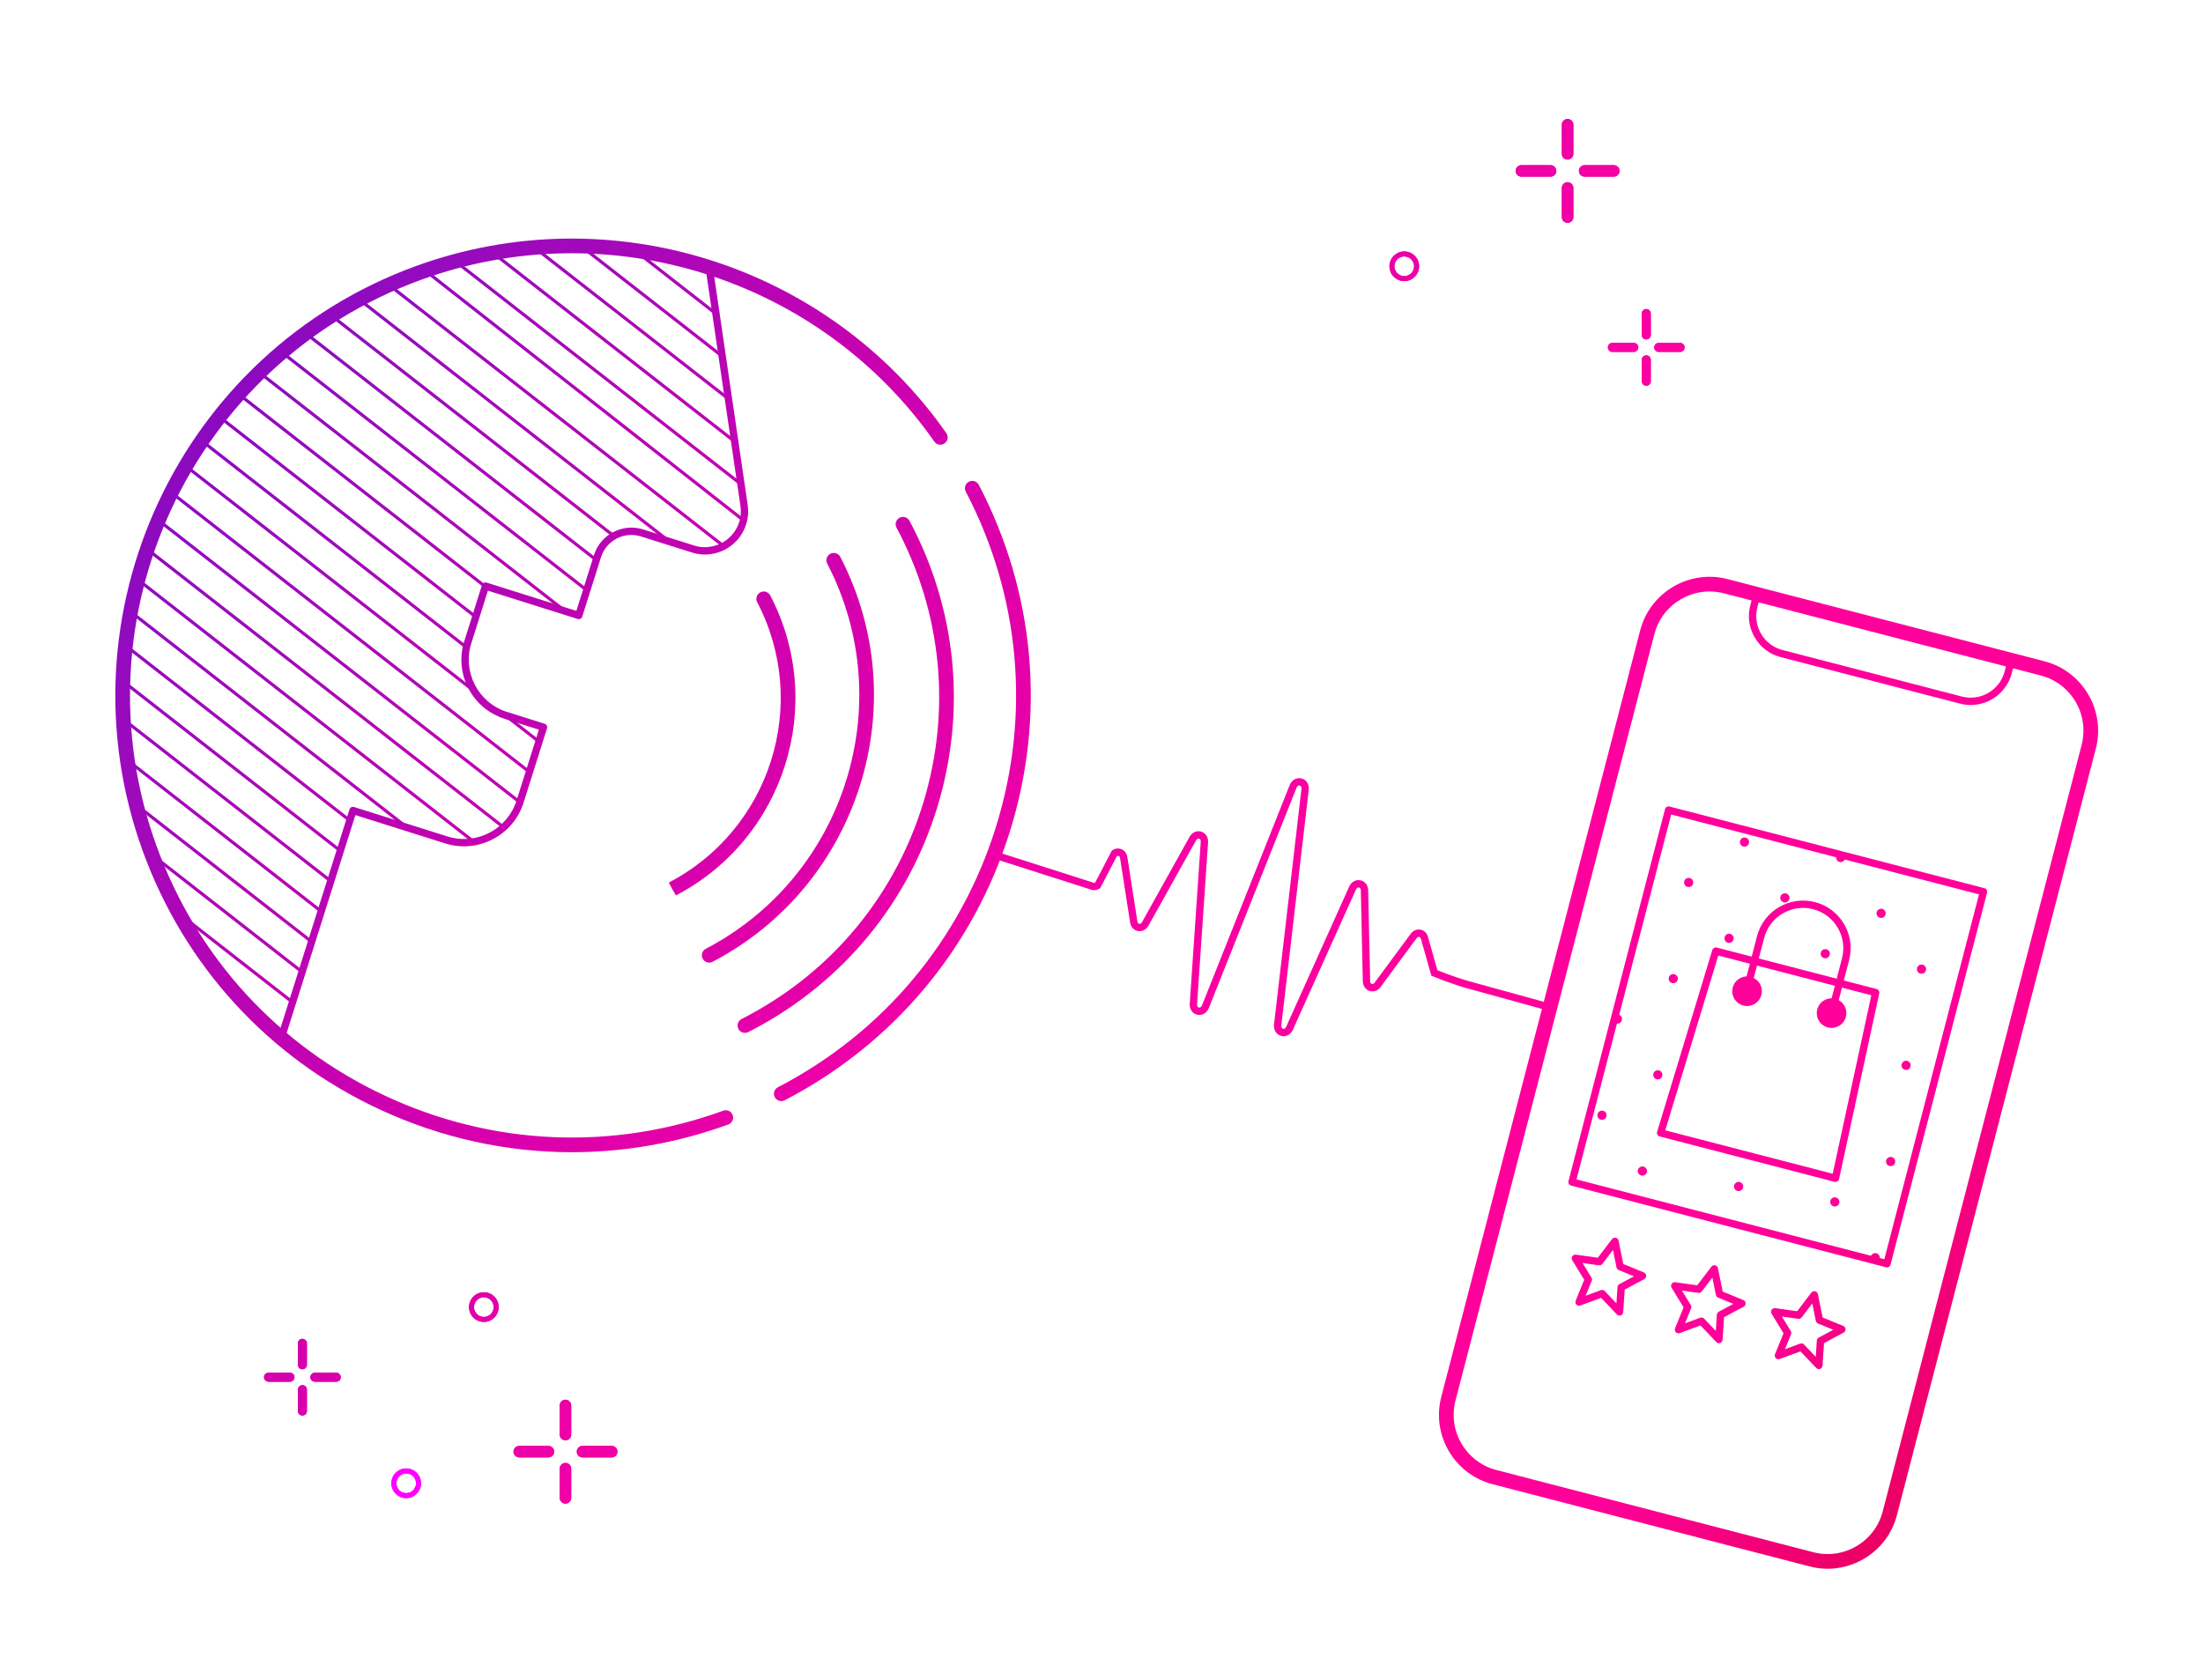 <?xml version="1.0" encoding="UTF-8"?>
<svg xmlns="http://www.w3.org/2000/svg" xmlns:xlink="http://www.w3.org/1999/xlink" viewBox="0 0 300 228.786">
  <defs>
    <clipPath id="h">
      <path d="M-93.588,81.846H-59.606v1.345c0,2.911-2.364,5.275-5.275,5.275h-23.432c-2.911,0-5.275-2.364-5.275-5.275v-1.345h0Z" transform="translate(18.929 21.962) rotate(14.543)" style="fill:none;"></path>
    </clipPath>
    <clipPath id="i">
      <path d="M-75.4,164.269l-40.723-10.564,12.481-48.114,40.723,10.564-12.481,48.114Zm-1.462-35.069l-20.673-5.363-7.133,23.513,22.609,5.865,5.197-24.015Z" style="fill:none;"></path>
    </clipPath>
    <linearGradient id="l" x1="23.168" y1="-18.505" x2="304.562" y2="193.751" gradientUnits="userSpaceOnUse">
      <stop offset="0" stop-color="#6400c0"></stop>
      <stop offset=".171" stop-color="#940bbf"></stop>
      <stop offset=".348" stop-color="#cd00af"></stop>
      <stop offset=".527" stop-color="#f700a4"></stop>
      <stop offset=".664" stop-color="#ff009c"></stop>
      <stop offset=".823" stop-color="#f09"></stop>
      <stop offset="1" stop-color="#da0035"></stop>
    </linearGradient>
    <linearGradient id="m" x1="20.749" y1="-15.299" x2="302.143" y2="196.957" xlink:href="#l"></linearGradient>
    <linearGradient id="n" x1="18.325" y1="-12.085" x2="299.719" y2="200.171" xlink:href="#l"></linearGradient>
    <linearGradient id="o" x1="15.884" y1="-8.849" x2="297.278" y2="203.408" xlink:href="#l"></linearGradient>
    <linearGradient id="p" x1="13.443" y1="-5.612" x2="294.837" y2="206.644" xlink:href="#l"></linearGradient>
    <linearGradient id="q" x1="10.998" y1="-2.371" x2="292.392" y2="209.885" xlink:href="#l"></linearGradient>
    <linearGradient id="r" x1="8.828" y1=".505" x2="290.222" y2="212.762" xlink:href="#l"></linearGradient>
    <linearGradient id="s" x1="6.13" y1="4.082" x2="287.524" y2="216.338" xlink:href="#l"></linearGradient>
    <linearGradient id="t" x1="3.733" y1="7.26" x2="285.127" y2="219.516" xlink:href="#l"></linearGradient>
    <linearGradient id="u" x1="1.325" y1="10.452" x2="282.719" y2="222.708" xlink:href="#l"></linearGradient>
    <linearGradient id="v" x1="-1.11" y1="13.68" x2="280.284" y2="225.937" xlink:href="#l"></linearGradient>
    <linearGradient id="w" x1="-3.545" y1="16.909" x2="277.849" y2="229.165" xlink:href="#l"></linearGradient>
    <linearGradient id="x" x1="-5.976" y1="20.132" x2="275.418" y2="232.388" xlink:href="#l"></linearGradient>
    <linearGradient id="y" x1="-8.37" y1="23.305" x2="273.024" y2="235.562" xlink:href="#l"></linearGradient>
    <linearGradient id="z" x1="-10.817" y1="26.549" x2="270.577" y2="238.806" xlink:href="#l"></linearGradient>
    <linearGradient id="aa" x1="-13.263" y1="29.792" x2="268.131" y2="242.049" xlink:href="#l"></linearGradient>
    <linearGradient id="ab" x1="-16.054" y1="33.492" x2="265.34" y2="245.749" xlink:href="#l"></linearGradient>
    <linearGradient id="ac" x1="-15.726" y1="33.057" x2="265.668" y2="245.313" xlink:href="#l"></linearGradient>
    <linearGradient id="ad" x1="-18.234" y1="36.382" x2="263.16" y2="248.639" xlink:href="#l"></linearGradient>
    <linearGradient id="ae" x1="-20.686" y1="39.633" x2="260.707" y2="251.89" xlink:href="#l"></linearGradient>
    <linearGradient id="af" x1="-23.132" y1="42.875" x2="258.262" y2="255.132" xlink:href="#l"></linearGradient>
    <linearGradient id="ag" x1="-25.569" y1="46.106" x2="255.825" y2="258.363" xlink:href="#l"></linearGradient>
    <linearGradient id="ah" x1="-27.975" y1="49.297" x2="253.418" y2="261.553" xlink:href="#l"></linearGradient>
    <linearGradient id="ai" x1="-30.397" y1="52.507" x2="250.997" y2="264.763" xlink:href="#l"></linearGradient>
    <linearGradient id="aj" x1="-32.855" y1="55.766" x2="248.538" y2="268.023" xlink:href="#l"></linearGradient>
    <linearGradient id="ak" x1="-35.319" y1="59.032" x2="246.075" y2="271.288" xlink:href="#l"></linearGradient>
    <linearGradient id="al" x1="-37.786" y1="62.302" x2="243.608" y2="274.559" xlink:href="#l"></linearGradient>
    <linearGradient id="am" x1="-40.262" y1="65.585" x2="241.132" y2="277.841" xlink:href="#l"></linearGradient>
    <linearGradient id="an" x1="-42.73" y1="68.858" x2="238.664" y2="281.114" xlink:href="#l"></linearGradient>
    <linearGradient id="ao" x1="-45.217" y1="72.154" x2="236.177" y2="284.41" xlink:href="#l"></linearGradient>
    <linearGradient id="ap" x1="-47.736" y1="75.493" x2="233.658" y2="287.75" xlink:href="#l"></linearGradient>
    <linearGradient id="aq" x1="-12.245" y1="28.443" x2="269.149" y2="240.699" xlink:href="#l"></linearGradient>
    <linearGradient id="ar" x1="-11.411" y1="27.336" x2="269.983" y2="239.593" xlink:href="#l"></linearGradient>
    <linearGradient id="as" x1="-2.631" y1="15.696" x2="278.763" y2="227.953" xlink:href="#l"></linearGradient>
    <linearGradient id="at" x1="-4.185" y1="17.756" x2="277.209" y2="230.013" xlink:href="#l"></linearGradient>
    <linearGradient id="au" x1="-5.657" y1="19.708" x2="275.737" y2="231.965" xlink:href="#l"></linearGradient>
    <linearGradient id="av" x1="-7.206" y1="21.761" x2="274.188" y2="234.018" xlink:href="#l"></linearGradient>
    <linearGradient id="aw" x1="22.955" y1="-18.223" x2="304.348" y2="194.034" xlink:href="#l"></linearGradient>
    <linearGradient id="ax" x1="16.136" y1="-9.183" x2="297.53" y2="203.073" xlink:href="#l"></linearGradient>
    <linearGradient id="ay" x1="23.172" y1="-18.511" x2="304.566" y2="193.745" xlink:href="#l"></linearGradient>
    <linearGradient id="az" x1="17.771" y1="-11.35" x2="299.165" y2="200.906" xlink:href="#l"></linearGradient>
    <linearGradient id="ba" x1="30.233" y1="-27.872" x2="311.627" y2="184.384" xlink:href="#l"></linearGradient>
    <linearGradient id="bb" x1="24.87" y1="-20.763" x2="306.264" y2="191.494" xlink:href="#l"></linearGradient>
    <linearGradient id="bc" x1="14.03" y1="-6.39" x2="295.423" y2="205.866" xlink:href="#l"></linearGradient>
    <linearGradient id="bd" x1="42.594" y1="-44.259" x2="323.988" y2="167.997" xlink:href="#l"></linearGradient>
    <linearGradient id="be" x1="37.295" y1="-37.234" x2="318.689" y2="175.022" xlink:href="#l"></linearGradient>
    <linearGradient id="bf" x1="10.288" y1="-1.431" x2="291.682" y2="210.826" xlink:href="#l"></linearGradient>
    <linearGradient id="bg" x1="38.955" y1="-39.435" x2="320.349" y2="172.822" xlink:href="#l"></linearGradient>
    <linearGradient id="bh" x1="33.554" y1="-32.274" x2="314.948" y2="179.982" xlink:href="#l"></linearGradient>
    <linearGradient id="bi" x1="17.35" y1="-10.792" x2="298.744" y2="201.464" xlink:href="#l"></linearGradient>
    <linearGradient id="bj" x1="11.948" y1="-3.631" x2="293.342" y2="208.625" xlink:href="#l"></linearGradient>
    <linearGradient id="bk" x1="40.586" y1="-41.598" x2="321.98" y2="170.659" xlink:href="#l"></linearGradient>
    <linearGradient id="bl" x1="35.214" y1="-34.475" x2="316.608" y2="177.781" xlink:href="#l"></linearGradient>
    <linearGradient id="bm" x1="29.813" y1="-27.314" x2="311.206" y2="184.942" xlink:href="#l"></linearGradient>
    <linearGradient id="bn" x1="24.411" y1="-20.154" x2="305.805" y2="192.103" xlink:href="#l"></linearGradient>
    <linearGradient id="bo" x1="19.01" y1="-12.993" x2="300.403" y2="199.264" xlink:href="#l"></linearGradient>
    <linearGradient id="bp" x1="36.874" y1="-36.676" x2="318.268" y2="175.58" xlink:href="#l"></linearGradient>
    <linearGradient id="bq" x1="31.473" y1="-29.515" x2="312.867" y2="182.741" xlink:href="#l"></linearGradient>
    <linearGradient id="br" x1="25.76" y1="-21.942" x2="307.154" y2="190.314" xlink:href="#l"></linearGradient>
    <linearGradient id="bs" x1="31.99" y1="-30.201" x2="313.384" y2="182.055" xlink:href="#l"></linearGradient>
    <linearGradient id="bt" x1="27.234" y1="-23.897" x2="308.628" y2="188.36" xlink:href="#l"></linearGradient>
    <linearGradient id="bu" x1="29.973" y1="-27.527" x2="311.367" y2="184.73" xlink:href="#l"></linearGradient>
    <linearGradient id="bv" x1="23.592" y1="-19.067" x2="304.985" y2="193.189" xlink:href="#l"></linearGradient>
    <linearGradient id="bw" x1="8.851" y1=".475" x2="290.245" y2="212.731" xlink:href="#l"></linearGradient>
    <linearGradient id="bx" x1="1.457" y1="10.277" x2="282.851" y2="222.534" xlink:href="#l"></linearGradient>
    <linearGradient id="by" x1="4.559" y1="6.165" x2="285.953" y2="218.421" xlink:href="#l"></linearGradient>
    <linearGradient id="bz" x1="7.797" y1="1.872" x2="289.191" y2="214.128" xlink:href="#l"></linearGradient>
    <linearGradient id="ca" x1="57.78" y1="-64.391" x2="339.174" y2="147.865" xlink:href="#l"></linearGradient>
    <linearGradient id="cc" x1="57.78" y1="-64.391" x2="339.174" y2="147.865" xlink:href="#l"></linearGradient>
    <clipPath id="cb">
      <path d="M191.231,38.293c-1.116-0-2.021-.905-2.021-2.021,0-1.116,.905-2.021,2.021-2.021,1.116,0,2.021,.905,2.021,2.021-.001,1.116-.905,2.02-2.021,2.021Zm0-3.369c-.744,0-1.347,.603-1.347,1.347,0,.744,.603,1.347,1.347,1.347,.744,0,1.347-.603,1.347-1.347h0c-.001-.744-.604-1.347-1.347-1.347Z" style="fill:url(#cc);"></path>
    </clipPath>
    <linearGradient id="cd" x1="57.78" y1="-64.391" x2="339.174" y2="147.865" xlink:href="#l"></linearGradient>
    <linearGradient id="ce" x1="57.78" y1="-64.391" x2="339.174" y2="147.865" xlink:href="#l"></linearGradient>
    <linearGradient id="cf" x1="63.273" y1="-71.674" x2="344.667" y2="140.582" xlink:href="#l"></linearGradient>
    <linearGradient id="ch" x1="63.273" y1="-71.674" x2="344.667" y2="140.582" xlink:href="#l"></linearGradient>
    <clipPath id="cg">
      <path d="M223.104,47.322c0,.341-.276,.617-.617,.617h-2.911c-.341,.002-.619-.274-.62-.615-.002-.341,.274-.619,.615-.62,.002-0,.004-0,.006,0h2.911c.341-0,.617,.276,.617,.617v0Z" style="fill:url(#ch);"></path>
    </clipPath>
    <linearGradient id="ci" x1="62.571" y1="-70.744" x2="343.965" y2="141.513" xlink:href="#l"></linearGradient>
    <linearGradient id="cj" x1="62.981" y1="-71.286" x2="344.374" y2="140.97" xlink:href="#l"></linearGradient>
    <linearGradient id="ck" x1="63.459" y1="-71.921" x2="344.853" y2="140.335" xlink:href="#l"></linearGradient>
    <linearGradient id="cl" x1="63.921" y1="-72.533" x2="345.315" y2="139.723" xlink:href="#l"></linearGradient>
    <linearGradient id="cm" x1="65.561" y1="-74.708" x2="346.955" y2="137.549" xlink:href="#l"></linearGradient>
    <linearGradient id="co" x1="65.561" y1="-74.708" x2="346.955" y2="137.549" xlink:href="#l"></linearGradient>
    <clipPath id="cn">
      <path d="M229.41,47.322c0,.341-.276,.617-.617,.617h-2.911c-.341-.002-.616-.279-.615-.62,.002-.339,.276-.613,.615-.615h2.911c.341-0,.617,.276,.617,.617v0Z" style="fill:url(#co);"></path>
    </clipPath>
    <linearGradient id="cp" x1="64.914" y1="-73.849" x2="346.308" y2="138.408" xlink:href="#l"></linearGradient>
    <linearGradient id="cq" x1="65.375" y1="-74.461" x2="346.769" y2="137.796" xlink:href="#l"></linearGradient>
    <linearGradient id="cr" x1="65.854" y1="-75.096" x2="347.248" y2="137.161" xlink:href="#l"></linearGradient>
    <linearGradient id="cs" x1="66.262" y1="-75.637" x2="347.656" y2="136.62" xlink:href="#l"></linearGradient>
    <linearGradient id="ct" x1="65.935" y1="-75.203" x2="347.329" y2="137.054" xlink:href="#l"></linearGradient>
    <linearGradient id="cv" x1="65.935" y1="-75.203" x2="347.329" y2="137.054" xlink:href="#l"></linearGradient>
    <clipPath id="cu">
      <path d="M224.802,42.713v2.911c-.001,.341-.279,.616-.62,.615-.339-.001-.613-.276-.615-.615v-2.911c-.001-.341,.274-.619,.615-.62,.341-.001,.619,.274,.62,.615,0,.002,0,.004,0,.005Z" style="fill:url(#cv);"></path>
    </clipPath>
    <linearGradient id="cw" x1="65.035" y1="-74.01" x2="346.429" y2="138.246" xlink:href="#l"></linearGradient>
    <linearGradient id="cx" x1="65.765" y1="-74.977" x2="347.159" y2="137.279" xlink:href="#l"></linearGradient>
    <linearGradient id="cy" x1="66.505" y1="-75.959" x2="347.899" y2="136.298" xlink:href="#l"></linearGradient>
    <linearGradient id="cz" x1="67.12" y1="-76.774" x2="348.514" y2="135.482" xlink:href="#l"></linearGradient>
    <linearGradient id="da" x1="62.903" y1="-71.183" x2="344.297" y2="141.074" xlink:href="#l"></linearGradient>
    <linearGradient id="dc" x1="62.903" y1="-71.183" x2="344.297" y2="141.074" xlink:href="#l"></linearGradient>
    <clipPath id="db">
      <path d="M224.802,49.02v2.911c-.001,.341-.279,.616-.62,.615-.339-.001-.613-.276-.615-.615v-2.911c-.001-.341,.274-.619,.615-.62,.341-.001,.619,.274,.62,.615,0,.002,0,.004,0,.005v0Z" style="fill:url(#dc);"></path>
    </clipPath>
    <linearGradient id="dd" x1="61.716" y1="-69.61" x2="343.11" y2="142.647" xlink:href="#l"></linearGradient>
    <linearGradient id="de" x1="62.331" y1="-70.425" x2="343.725" y2="141.832" xlink:href="#l"></linearGradient>
    <linearGradient id="df" x1="63.071" y1="-71.406" x2="344.465" y2="140.85" xlink:href="#l"></linearGradient>
    <linearGradient id="dg" x1="63.801" y1="-72.374" x2="345.195" y2="139.883" xlink:href="#l"></linearGradient>
    <linearGradient id="dh" x1="70.529" y1="-81.293" x2="351.922" y2="130.964" xlink:href="#l"></linearGradient>
    <linearGradient id="dj" x1="70.529" y1="-81.293" x2="351.922" y2="130.964" xlink:href="#l"></linearGradient>
    <clipPath id="di">
      <path d="M211.936,23.281c0,.433-.351,.784-.784,.784h-3.977c-.433-.002-.782-.355-.78-.788,.002-.43,.35-.778,.78-.78h3.977c.433-0,.784,.351,.784,.784v0Z" style="fill:url(#dj);"></path>
    </clipPath>
    <linearGradient id="dk" x1="69.766" y1="-80.282" x2="351.16" y2="131.975" xlink:href="#l"></linearGradient>
    <linearGradient id="dl" x1="70.668" y1="-81.478" x2="352.062" y2="130.778" xlink:href="#l"></linearGradient>
    <linearGradient id="dm" x1="71.43" y1="-82.488" x2="352.824" y2="129.768" xlink:href="#l"></linearGradient>
    <linearGradient id="dn" x1="73.653" y1="-85.435" x2="355.047" y2="126.821" xlink:href="#l"></linearGradient>
    <linearGradient id="dp" x1="73.653" y1="-85.435" x2="355.047" y2="126.821" xlink:href="#l"></linearGradient>
    <clipPath id="do">
      <path d="M220.553,23.281c0,.433-.351,.784-.784,.784h-3.977c-.433-.002-.782-.355-.78-.788,.002-.43,.35-.778,.78-.78h3.977c.433-0,.784,.351,.784,.784v0Z" style="fill:url(#dp);"></path>
    </clipPath>
    <linearGradient id="dq" x1="72.856" y1="-84.378" x2="354.25" y2="127.879" xlink:href="#l"></linearGradient>
    <linearGradient id="dr" x1="73.723" y1="-85.527" x2="355.116" y2="126.729" xlink:href="#l"></linearGradient>
    <linearGradient id="ds" x1="74.52" y1="-86.584" x2="355.914" y2="125.672" xlink:href="#l"></linearGradient>
    <linearGradient id="dt" x1="74.161" y1="-86.109" x2="355.555" y2="126.148" xlink:href="#l"></linearGradient>
    <linearGradient id="dv" x1="74.161" y1="-86.109" x2="355.555" y2="126.148" xlink:href="#l"></linearGradient>
    <clipPath id="du">
      <path d="M214.256,16.985v3.977c-.002,.433-.355,.782-.788,.78-.43-.002-.778-.35-.78-.78v-3.977c.002-.433,.355-.782,.788-.78,.43,.002,.778,.35,.78,.78Z" style="fill:url(#dv);"></path>
    </clipPath>
    <linearGradient id="dw" x1="72.664" y1="-84.124" x2="354.058" y2="128.132" xlink:href="#l"></linearGradient>
    <linearGradient id="dx" x1="73.951" y1="-85.829" x2="355.345" y2="126.427" xlink:href="#l"></linearGradient>
    <linearGradient id="dy" x1="75.129" y1="-87.392" x2="356.523" y2="124.864" xlink:href="#l"></linearGradient>
    <linearGradient id="dz" x1="70.021" y1="-80.62" x2="351.415" y2="131.637" xlink:href="#l"></linearGradient>
    <linearGradient id="eb" x1="70.021" y1="-80.62" x2="351.415" y2="131.637" xlink:href="#l"></linearGradient>
    <clipPath id="ea">
      <path d="M214.256,25.602v3.977c-.002,.433-.355,.782-.788,.78-.43-.002-.778-.35-.78-.78v-3.977c-.002-.433,.347-.786,.78-.788,.433-.002,.786,.347,.788,.78,0,.003,0,.006,0,.008Z" style="fill:url(#eb);"></path>
    </clipPath>
    <linearGradient id="ec" x1="69.315" y1="-79.684" x2="350.709" y2="132.572" xlink:href="#l"></linearGradient>
    <linearGradient id="ed" x1="70.504" y1="-81.26" x2="351.898" y2="130.996" xlink:href="#l"></linearGradient>
    <linearGradient id="ee" x1="-55.834" y1="86.23" x2="225.56" y2="298.486" xlink:href="#l"></linearGradient>
    <linearGradient id="eg" x1="-55.834" y1="86.23" x2="225.56" y2="298.486" xlink:href="#l"></linearGradient>
    <clipPath id="ef">
      <path d="M65.889,180.067c-1.116-0-2.021-.905-2.021-2.021,0-1.116,.905-2.021,2.021-2.021,1.116,0,2.021,.905,2.021,2.021-.001,1.116-.905,2.02-2.021,2.021Zm0-3.369c-.744,0-1.347,.603-1.347,1.347,0,.744,.603,1.347,1.347,1.347,.744,0,1.347-.603,1.347-1.347h0c-.001-.744-.604-1.347-1.347-1.347Z" style="fill:url(#eg);"></path>
    </clipPath>
    <linearGradient id="eh" x1="-55.834" y1="86.23" x2="225.56" y2="298.486" xlink:href="#l"></linearGradient>
    <linearGradient id="ei" x1="-55.834" y1="86.23" x2="225.56" y2="298.486" xlink:href="#l"></linearGradient>
    <linearGradient id="ej" x1="-70.53" y1="105.712" x2="210.864" y2="317.969" xlink:href="#l"></linearGradient>
    <linearGradient id="el" x1="-70.53" y1="105.712" x2="210.864" y2="317.969" xlink:href="#l"></linearGradient>
    <clipPath id="ek">
      <path d="M40.099,187.596c0,.341-.276,.617-.617,.617h-2.911c-.341,.002-.619-.274-.62-.615-.002-.341,.274-.619,.615-.62,.002-0,.004-0,.006,0h2.911c.341-0,.617,.276,.617,.617v0Z" style="fill:url(#el);"></path>
    </clipPath>
    <linearGradient id="em" x1="-71.232" y1="106.643" x2="210.162" y2="318.899" xlink:href="#l"></linearGradient>
    <linearGradient id="en" x1="-70.823" y1="106.101" x2="210.571" y2="318.357" xlink:href="#l"></linearGradient>
    <linearGradient id="eo" x1="-70.344" y1="105.466" x2="211.05" y2="317.722" xlink:href="#l"></linearGradient>
    <linearGradient id="ep" x1="-69.882" y1="104.854" x2="211.512" y2="317.11" xlink:href="#l"></linearGradient>
    <linearGradient id="eq" x1="-68.242" y1="102.679" x2="213.152" y2="314.936" xlink:href="#l"></linearGradient>
    <linearGradient id="es" x1="-68.242" y1="102.679" x2="213.152" y2="314.936" xlink:href="#l"></linearGradient>
    <clipPath id="er">
      <path d="M46.406,187.596c0,.341-.276,.617-.617,.617h-2.911c-.341-.002-.616-.279-.615-.62,.002-.339,.276-.613,.615-.615h2.911c.341-0,.617,.276,.617,.617v0Z" style="fill:url(#es);"></path>
    </clipPath>
    <linearGradient id="et" x1="-68.89" y1="103.538" x2="212.504" y2="315.794" xlink:href="#l"></linearGradient>
    <linearGradient id="eu" x1="-68.428" y1="102.926" x2="212.966" y2="315.183" xlink:href="#l"></linearGradient>
    <linearGradient id="ev" x1="-67.949" y1="102.291" x2="213.444" y2="314.548" xlink:href="#l"></linearGradient>
    <linearGradient id="ew" x1="-67.541" y1="101.75" x2="213.853" y2="314.007" xlink:href="#l"></linearGradient>
    <linearGradient id="ex" x1="-67.869" y1="102.184" x2="213.525" y2="314.441" xlink:href="#l"></linearGradient>
    <linearGradient id="ez" x1="-67.869" y1="102.184" x2="213.525" y2="314.441" xlink:href="#l"></linearGradient>
    <clipPath id="ey">
      <path d="M41.797,182.987v2.911c-.001,.341-.279,.616-.62,.615-.339-.001-.613-.276-.615-.615v-2.911c-.001-.341,.274-.619,.615-.62,.341-.001,.619,.274,.62,.615,0,.002,0,.004,0,.005Z" style="fill:url(#ez);"></path>
    </clipPath>
    <linearGradient id="fa" x1="-68.768" y1="103.377" x2="212.626" y2="315.633" xlink:href="#l"></linearGradient>
    <linearGradient id="fb" x1="-68.039" y1="102.41" x2="213.355" y2="314.666" xlink:href="#l"></linearGradient>
    <linearGradient id="fc" x1="-67.298" y1="101.428" x2="214.095" y2="313.685" xlink:href="#l"></linearGradient>
    <linearGradient id="fd" x1="-66.683" y1="100.612" x2="214.711" y2="312.869" xlink:href="#l"></linearGradient>
    <linearGradient id="fe" x1="-70.901" y1="106.204" x2="210.493" y2="318.46" xlink:href="#l"></linearGradient>
    <linearGradient id="fg" x1="-70.901" y1="106.204" x2="210.493" y2="318.46" xlink:href="#l"></linearGradient>
    <clipPath id="ff">
      <path d="M41.797,189.294v2.911c-.001,.341-.279,.616-.62,.615-.339-.001-.613-.276-.615-.615v-2.911c-.001-.341,.274-.619,.615-.62,.341-.001,.619,.274,.62,.615,0,.002,0,.004,0,.005v0Z" style="fill:url(#fg);"></path>
    </clipPath>
    <linearGradient id="fh" x1="-72.088" y1="107.777" x2="209.306" y2="320.034" xlink:href="#l"></linearGradient>
    <linearGradient id="fi" x1="-71.473" y1="106.962" x2="209.921" y2="319.218" xlink:href="#l"></linearGradient>
    <linearGradient id="fj" x1="-70.732" y1="105.981" x2="210.662" y2="318.237" xlink:href="#l"></linearGradient>
    <linearGradient id="fk" x1="-70.003" y1="105.013" x2="211.391" y2="317.27" xlink:href="#l"></linearGradient>
    <linearGradient id="fl" x1="-62.832" y1="95.507" x2="218.562" y2="307.764" xlink:href="#l"></linearGradient>
    <linearGradient id="fn" x1="-62.832" y1="95.507" x2="218.562" y2="307.764" xlink:href="#l"></linearGradient>
    <clipPath id="fm">
      <path d="M75.467,197.737c0,.433-.351,.784-.784,.784h-3.977c-.433-.002-.782-.355-.78-.788,.002-.43,.35-.778,.78-.78h3.977c.433-0,.784,.351,.784,.784v0Z" style="fill:url(#fn);"></path>
    </clipPath>
    <linearGradient id="fo" x1="-63.595" y1="96.518" x2="217.799" y2="308.774" xlink:href="#l"></linearGradient>
    <linearGradient id="fp" x1="-62.692" y1="95.322" x2="218.701" y2="307.578" xlink:href="#l"></linearGradient>
    <linearGradient id="fq" x1="-61.93" y1="94.312" x2="219.464" y2="306.568" xlink:href="#l"></linearGradient>
    <linearGradient id="fr" x1="-59.707" y1="91.364" x2="221.687" y2="303.621" xlink:href="#l"></linearGradient>
    <linearGradient id="ft" x1="-59.707" y1="91.364" x2="221.687" y2="303.621" xlink:href="#l"></linearGradient>
    <clipPath id="fs">
      <path d="M84.084,197.737c0,.433-.351,.784-.784,.784h-3.977c-.433-.002-.782-.355-.78-.788,.002-.43,.35-.778,.78-.78h3.977c.433-0,.784,.351,.784,.784v0Z" style="fill:url(#ft);"></path>
    </clipPath>
    <linearGradient id="fu" x1="-60.505" y1="92.422" x2="220.889" y2="304.678" xlink:href="#l"></linearGradient>
    <linearGradient id="fv" x1="-59.638" y1="91.273" x2="221.756" y2="303.529" xlink:href="#l"></linearGradient>
    <linearGradient id="fw" x1="-58.841" y1="90.216" x2="222.553" y2="302.472" xlink:href="#l"></linearGradient>
    <linearGradient id="fx" x1="-59.199" y1="90.691" x2="222.195" y2="302.947" xlink:href="#l"></linearGradient>
    <linearGradient id="fz" x1="-59.199" y1="90.691" x2="222.195" y2="302.947" xlink:href="#l"></linearGradient>
    <clipPath id="fy">
      <path d="M77.787,191.44v3.977c-.002,.433-.355,.782-.788,.78-.43-.002-.778-.35-.78-.78v-3.977c.002-.433,.355-.782,.788-.78,.43,.002,.778,.35,.78,.78Z" style="fill:url(#fz);"></path>
    </clipPath>
    <linearGradient id="ga" x1="-60.696" y1="92.676" x2="220.698" y2="304.932" xlink:href="#l"></linearGradient>
    <linearGradient id="gb" x1="-59.41" y1="90.97" x2="221.984" y2="303.227" xlink:href="#l"></linearGradient>
    <linearGradient id="gc" x1="-58.232" y1="89.408" x2="223.162" y2="301.664" xlink:href="#l"></linearGradient>
    <linearGradient id="gd" x1="-63.34" y1="96.18" x2="218.054" y2="308.437" xlink:href="#l"></linearGradient>
    <linearGradient id="gf" x1="-63.34" y1="96.18" x2="218.054" y2="308.437" xlink:href="#l"></linearGradient>
    <clipPath id="ge">
      <path d="M77.787,200.057v3.977c-.002,.433-.355,.782-.788,.78-.43-.002-.778-.35-.78-.78v-3.977c-.002-.433,.347-.786,.78-.788,.433-.002,.786,.347,.788,.78,0,.003,0,.006,0,.008Z" style="fill:url(#gf);"></path>
    </clipPath>
    <linearGradient id="gg" x1="-64.045" y1="97.115" x2="217.349" y2="309.372" xlink:href="#l"></linearGradient>
    <linearGradient id="gh" x1="-62.857" y1="95.54" x2="218.537" y2="307.796" xlink:href="#l"></linearGradient>
    <clipPath id="gi">
      <path d="M55.315,204.063c-1.116-0-2.021-.905-2.021-2.021,0-1.116,.905-2.021,2.021-2.021,1.116,0,2.021,.905,2.021,2.021-.001,1.116-.905,2.02-2.021,2.021Zm0-3.369c-.744,0-1.347,.603-1.347,1.347,0,.744,.603,1.347,1.347,1.347,.744,0,1.347-.603,1.347-1.347h0c-.001-.744-.604-1.347-1.347-1.347Z" style="fill:#f0f;"></path>
    </clipPath>
    <linearGradient id="gj" x1="56.429" y1="-62.6" x2="337.822" y2="149.656" xlink:href="#l"></linearGradient>
  </defs>
  <g id="g">
    <g style="clip-path:url(#h);">
      <g>
        <rect x="-37.081" y="-28.822" width=".41" height="199.53" transform="translate(-70.115 -1.775) rotate(-52.03)" style="fill:#f0f;"></rect>
        <rect x="-39.443" y="-25.773" width=".41" height="199.53" transform="translate(-73.427 -2.464) rotate(-52.03)" style="fill:#f0f;"></rect>
        <rect x="-41.812" y="-22.741" width=".41" height="199.53" transform="translate(-76.729 -3.165) rotate(-52.03)" style="fill:#f0f;"></rect>
        <rect x="-44.175" y="-19.716" width=".41" height="199.53" transform="translate(-80.023 -3.864) rotate(-52.03)" style="fill:#f0f;"></rect>
        <rect x="-46.547" y="-16.677" width=".41" height="199.53" transform="translate(-83.331 -4.565) rotate(-52.03)" style="fill:#f0f;"></rect>
        <rect x="-48.916" y="-13.645" width=".41" height="199.53" transform="translate(-86.633 -5.266) rotate(-52.03)" style="fill:#f0f;"></rect>
        <rect x="-51.278" y="-10.606" width=".41" height="199.53" transform="translate(-89.938 -5.959) rotate(-52.03)" style="fill:#f0f;"></rect>
        <rect x="-52.879" y="-7.914" width=".412" height="200.376" transform="translate(-92.743 -6.13) rotate(-51.875)" style="fill:#f0f;"></rect>
        <rect x="-56.021" y="-4.549" width=".41" height="199.53" transform="translate(-96.537 -7.367) rotate(-52.03)" style="fill:#f0f;"></rect>
        <rect x="-58.383" y="-1.51" width=".41" height="199.53" transform="translate(-99.842 -8.06) rotate(-52.03)" style="fill:#f0f;"></rect>
        <rect x="-60.752" y="1.533" width=".41" height="199.53" transform="translate(-103.152 -8.757) rotate(-52.03)" style="fill:#f0f;"></rect>
        <rect x="-63.122" y="4.565" width=".41" height="199.53" transform="translate(-106.454 -9.458) rotate(-52.03)" style="fill:#f0f;"></rect>
        <rect x="-65.487" y="7.586" width=".41" height="199.53" transform="translate(-109.746 -10.16) rotate(-52.03)" style="fill:#f0f;"></rect>
        <rect x="-67.856" y="10.619" width=".41" height="199.53" transform="translate(-113.048 -10.862) rotate(-52.03)" style="fill:#f0f;"></rect>
        <rect x="-70.226" y="13.661" width=".41" height="199.53" transform="translate(-116.358 -11.559) rotate(-52.03)" style="fill:#f0f;"></rect>
        <rect x="-72.588" y="16.7" width=".41" height="199.53" transform="translate(-119.662 -12.252) rotate(-52.03)" style="fill:#f0f;"></rect>
        <rect x="-74.961" y="19.724" width=".41" height="199.53" transform="translate(-122.96 -12.959) rotate(-52.03)" style="fill:#f0f;"></rect>
        <rect x="-77.322" y="22.753" width=".41" height="199.53" transform="translate(-126.256 -13.655) rotate(-52.03)" style="fill:#f0f;"></rect>
      </g>
    </g>
    <g style="clip-path:url(#i);">
      <g id="j">
        <circle cx="39.045" cy="156.569" r=".594"></circle>
        <circle cx="31.826" cy="161.792" r=".594"></circle>
        <circle cx="24.608" cy="167.015" r=".594"></circle>
        <circle cx="17.389" cy="172.239" r=".594"></circle>
        <circle cx="10.17" cy="177.462" r=".594"></circle>
        <circle cx="2.952" cy="182.685" r=".594"></circle>
        <circle cx="33.822" cy="149.351" r=".594"></circle>
        <circle cx="26.603" cy="154.574" r=".594"></circle>
        <circle cx="19.385" cy="159.797" r=".594"></circle>
        <circle cx="12.166" cy="165.02" r=".594"></circle>
        <circle cx="4.947" cy="170.243" r=".594"></circle>
        <circle cx="28.599" cy="142.132" r=".594"></circle>
        <circle cx="21.38" cy="147.355" r=".594"></circle>
        <circle cx="14.162" cy="152.578" r=".594"></circle>
        <circle cx="6.943" cy="157.801" r=".594"></circle>
        <circle cx="-.276" cy="163.024" r=".594"></circle>
        <circle cx="23.376" cy="134.913" r=".594"></circle>
        <circle cx="16.157" cy="140.136" r=".594"></circle>
        <circle cx="8.939" cy="145.36" r=".594"></circle>
        <circle cx="1.72" cy="150.583" r=".594"></circle>
        <circle cx="18.153" cy="127.695" r=".594"></circle>
        <circle cx="10.934" cy="132.918" r=".594"></circle>
        <circle cx="3.715" cy="138.141" r=".594"></circle>
        <circle cx="12.93" cy="120.476" r=".594"></circle>
        <circle cx="5.711" cy="125.699" r=".594"></circle>
        <circle cx="7.707" cy="113.258" r=".594"></circle>
        <circle cx=".488" cy="118.481" r=".594"></circle>
        <circle cx="2.484" cy="106.039" r=".594"></circle>
      </g>
    </g>
  </g>
  <g id="k">
    <g>
      <path d="M96.167,36.278c-.376-.118-.755-.227-1.134-.337l1.64,1.279-.091-.619-.415-.323Z" style="fill:url(#l);"></path>
      <path d="M86.842,34.141c-.279-.041-.56-.07-.84-.107l11.525,8.995-.091-.619-10.594-8.268Z" style="fill:url(#m);"></path>
      <path d="M79.454,33.504c-.235-.006-.471-0-.707-.003l19.631,15.321-.091-.619-18.834-14.699Z" style="fill:url(#n);"></path>
      <path d="M73.091,33.687c-.213,.017-.425,.03-.638,.049l26.782,20.902-.091-.619-26.053-20.332Z" style="fill:url(#o);"></path>
      <path d="M67.418,34.401c-.192,.034-.385,.062-.577,.098l33.248,25.948-.091-.619-32.58-25.427Z" style="fill:url(#p);"></path>
      <path d="M62.274,35.527c-.174,.046-.349,.091-.523,.139l39.193,30.587-.091-.619-38.578-30.108Z" style="fill:url(#q);"></path>
      <path d="M58.157,36.782c-.164,.056-.327,.109-.49,.167l43.518,34.153c.043-.153,.078-.309,.107-.467L58.157,36.782Z" style="fill:url(#r);"></path>
      <path d="M53.197,38.72c-.149,.066-.296,.134-.445,.201l45.584,35.576c.143-.068,.28-.144,.415-.224L53.197,38.72Z" style="fill:url(#s);"></path>
      <path d="M49.132,40.689c-.14,.074-.284,.143-.423,.218l41.868,32.675,1.178,.371L49.132,40.689Z" style="fill:url(#t);"></path>
      <path d="M45.339,42.88c-.129,.081-.255,.167-.383,.249l38.447,30.005c.13-.083,.254-.172,.392-.242l-38.456-30.012Z" style="fill:url(#u);"></path>
      <path d="M41.817,45.273c-.121,.088-.244,.174-.364,.264l39.675,30.964,.139-.439-39.45-30.788Z" style="fill:url(#v);"></path>
      <path d="M38.526,47.83c-.112,.094-.219,.194-.331,.29l41.635,32.494,.138-.439L38.526,47.83Z" style="fill:url(#w);"></path>
      <path d="M35.48,50.594c-.105,.101-.208,.203-.312,.304l41.227,32.175,1.177,.371L35.48,50.594Z" style="fill:url(#x);"></path>
      <path d="M32.632,53.523c-.097,.107-.199,.21-.295,.317l33.684,26.288,.094-.297,.382,.12-33.864-26.429Z" style="fill:url(#y);"></path>
      <path d="M30.001,56.611c-.089,.113-.173,.229-.262,.343l34.98,27.3,.138-.439L30.001,56.611Z" style="fill:url(#z);"></path>
      <path d="M27.599,59.872c-.082,.119-.165,.237-.246,.356l36.122,28.191c.029-.156,.064-.312,.103-.467L27.599,59.872Z" style="fill:url(#aa);"></path>
      <path d="M69.361,97.596l-.469-.148c-.023-.007-.045-.014-.068-.022-.257-.083-.506-.179-.749-.286l5.252,4.099,.139-.439-4.105-3.204Z" style="fill:url(#ab);"></path>
      <path d="M25.167,63.652l39.841,31.093c-.269-.347-.503-.718-.711-1.103L25.394,63.282c-.074,.124-.154,.245-.228,.37Z" style="fill:url(#ac);"></path>
      <path d="M23.409,66.885c-.066,.131-.13,.263-.196,.395l48.811,38.094,.139-.439L23.409,66.885Z" style="fill:url(#ad);"></path>
      <path d="M21.648,70.651c-.059,.137-.122,.271-.179,.408l49.24,38.429c.039-.107,.084-.21,.119-.319l.034-.109L21.648,70.651Z" style="fill:url(#ae);"></path>
      <path d="M20.113,74.589c-.05,.144-.094,.291-.143,.436l48.437,37.802c.111-.096,.225-.188,.331-.29L20.113,74.589Z" style="fill:url(#af);"></path>
      <path d="M18.839,78.736c-.041,.15-.084,.3-.124,.451l45.504,35.514c.195-.026,.39-.054,.582-.094L18.839,78.736Z" style="fill:url(#ag);"></path>
      <path d="M17.819,83.082c-.031,.16-.054,.322-.084,.482l37.134,28.98,1.178,.372-38.227-29.834Z" style="fill:url(#ah);"></path>
      <path d="M17.115,87.673c-.02,.167-.044,.332-.062,.499l30.506,23.809,.141-.438-30.584-23.87Z" style="fill:url(#ai);"></path>
      <path d="M16.747,92.522c-.006,.178-.01,.357-.015,.536l29.505,23.027,.141-.438-29.631-23.125Z" style="fill:url(#aj);"></path>
      <path d="M16.767,97.679c.01,.193,.031,.387,.042,.581l28.105,21.935,.141-.438-28.289-22.078Z" style="fill:url(#ak);"></path>
      <path d="M17.302,103.237c.029,.206,.057,.411,.089,.617l26.201,20.449,.141-.438-26.431-20.627Z" style="fill:url(#al);"></path>
      <path d="M18.478,109.308c.057,.228,.115,.456,.174,.684l23.613,18.428,.141-.438-23.928-18.674Z" style="fill:url(#am);"></path>
      <path d="M20.56,116.058c.098,.262,.198,.521,.298,.781l20.088,15.677,.141-.438-20.527-16.021Z" style="fill:url(#an);"></path>
      <path d="M24.193,124.034c.175,.321,.349,.643,.529,.96l14.902,11.63,.141-.438-15.572-12.153Z" style="fill:url(#ao);"></path>
      <path d="M32.246,135.471c.613,.686,1.239,1.359,1.88,2.015l4.171,3.255,.141-.438-6.192-4.833Z" style="fill:url(#ap);"></path>
    </g>
    <path d="M38.466,141.354c-.05,0-.1-.008-.151-.023-.263-.083-.41-.364-.326-.627l9.602-30.453c.083-.263,.364-.41,.627-.326l12.7,4.004c1.915,.603,3.951,.426,5.733-.502,1.781-.927,3.095-2.493,3.699-4.408l3.036-9.629-4.644-1.464c-2.219-.721-3.964-2.213-4.988-4.223-1.024-2.011-1.203-4.3-.505-6.445l2.388-7.575c.04-.126,.128-.232,.246-.293,.118-.061,.255-.073,.381-.033l12.224,3.854,2.4-7.611c.885-2.806,3.887-4.369,6.694-3.484l7.064,2.227c.68,.204,1.416,.249,2.122,.127,2.637-.416,4.458-2.896,4.065-5.53l-4.765-32.507c-.04-.273,.149-.527,.422-.567,.274-.041,.527,.149,.567,.422l4.765,32.506c.473,3.173-1.721,6.163-4.891,6.662-.851,.146-1.745,.093-2.579-.157l-7.071-2.229c-1.104-.348-2.279-.245-3.306,.289-1.027,.535-1.785,1.438-2.133,2.542l-2.55,8.088c-.04,.126-.128,.232-.246,.293-.118,.061-.255,.073-.381,.033l-12.224-3.854-2.239,7.102c-1.271,3.909,.872,8.12,4.777,9.389l5.186,1.635c.126,.04,.232,.128,.293,.246,.061,.118,.073,.255,.033,.381l-3.187,10.105c-.684,2.17-2.172,3.944-4.191,4.994-2.018,1.051-4.325,1.253-6.495,.568l-12.223-3.854-9.452,29.977c-.067,.213-.264,.35-.477,.35Z" style="fill:url(#aq);"></path>
    <path d="M77.884,156.949c-8.97,0-17.905-1.965-26.275-5.871-15.059-7.028-26.479-19.5-32.157-35.118C7.731,83.72,24.424,47.954,56.664,36.233c26.397-9.596,56.089-.234,72.208,22.767,.317,.452,.207,1.076-.245,1.393-.453,.318-1.076,.207-1.393-.245-15.6-22.262-44.338-31.324-69.886-22.036C26.144,49.457,9.988,84.073,21.332,115.276c5.496,15.116,16.549,27.187,31.123,33.989,14.575,6.803,30.926,7.522,46.041,2.026,.519-.187,1.093,.079,1.281,.598s-.079,1.093-.598,1.281c-6.937,2.522-14.128,3.778-21.295,3.778Z" style="fill:url(#ar);"></path>
    <path d="M106.394,149.984c-.361,0-.71-.197-.888-.539-.255-.49-.064-1.094,.427-1.348l.149-.077c14.222-7.428,24.7-19.951,29.504-35.26,4.804-15.309,3.358-31.573-4.071-45.795-.256-.49-.066-1.094,.424-1.349,.489-.256,1.094-.066,1.349,.424,7.676,14.696,9.17,31.501,4.206,47.32s-15.791,28.759-30.486,36.435l-.153,.079c-.147,.076-.305,.113-.46,.113Z" style="fill:url(#as);"></path>
    <path d="M101.442,140.691c-.364,0-.716-.2-.892-.547-.25-.492-.054-1.094,.438-1.344,.298-.152,.595-.306,.89-.463,11.574-6.176,20.051-16.49,23.868-29.042,3.817-12.552,2.518-25.839-3.658-37.414-.26-.487-.076-1.093,.412-1.353,.488-.26,1.093-.075,1.353,.412,6.428,12.046,7.78,25.874,3.807,38.937-3.973,13.063-12.794,23.797-24.841,30.225-.307,.164-.615,.324-.925,.481-.145,.074-.3,.109-.452,.109Z" style="fill:url(#at);"></path>
    <path d="M96.576,131.124c-.36,0-.708-.196-.887-.537-.256-.49-.066-1.094,.423-1.349,18.982-9.916,26.402-33.449,16.541-52.459-.254-.49-.063-1.094,.427-1.348,.49-.254,1.094-.063,1.348,.427,10.368,19.986,2.567,44.727-17.39,55.152-.148,.077-.306,.114-.462,.114Z" style="fill:url(#au);"></path>
    <path d="M92.052,121.962l-.515-.859-.457-.889c13.873-7.24,19.251-24.357,12.036-38.183-.256-.49-.066-1.094,.424-1.349,.489-.255,1.094-.066,1.349,.424,7.725,14.803,1.967,33.132-12.836,40.857Z" style="fill:url(#av);"></path>
    <path d="M248.89,213.685c-.823,0-1.651-.105-2.468-.317l-43.154-11.195c-2.524-.655-4.642-2.253-5.964-4.501s-1.689-4.876-1.034-7.4l27.082-104.394c1.352-5.21,6.69-8.35,11.901-6.998l43.154,11.195c5.21,1.352,8.35,6.69,6.998,11.901l-27.082,104.394c-.655,2.524-2.253,4.642-4.501,5.964-1.52,.894-3.214,1.351-4.932,1.351Zm-1.966-2.253c2.007,.521,4.096,.229,5.884-.822,1.787-1.051,3.058-2.735,3.579-4.742l27.082-104.394c.521-2.007,.229-4.096-.822-5.884-1.051-1.787-2.735-3.058-4.742-3.579l-43.154-11.195c-4.14-1.075-8.388,1.421-9.463,5.564l-27.082,104.394c-1.075,4.143,1.421,8.388,5.564,9.462l43.154,11.195Z" style="fill:url(#aw);"></path>
    <g>
      <path d="M255.868,170.952c-.203-.28-.593-.343-.874-.14-.246,.178-.312,.499-.189,.764l.93,.242c.272-.205,.333-.589,.133-.866Z" style="fill:url(#ax);"></path>
      <path d="M257.829,158.722c.28-.203,.343-.594,.141-.874-.203-.28-.594-.343-.874-.14-.28,.203-.342,.594-.14,.874,.202,.28,.593,.343,.873,.14Z" style="fill:url(#ay);"></path>
      <path d="M250.227,164.223c.28-.202,.343-.593,.14-.874-.203-.28-.594-.342-.874-.14-.28,.203-.342,.594-.14,.874,.203,.28,.594,.343,.874,.14Z" style="fill:url(#az);"></path>
      <path d="M259.198,144.606c-.28,.203-.343,.593-.14,.874,.202,.28,.593,.343,.874,.14,.28-.203,.342-.594,.14-.874-.203-.28-.594-.343-.874-.14Z" style="fill:url(#ba);"></path>
      <path d="M252.329,151.12c.28-.203,.343-.594,.14-.874-.067-.093-.159-.153-.257-.196l-.255,1.177c.129,.001,.259-.026,.372-.107Z" style="fill:url(#bb);"></path>
      <path d="M236.391,161.108c-.28,.203-.343,.594-.14,.874,.202,.28,.594,.343,.874,.14s.342-.594,.14-.874c-.203-.28-.594-.342-.874-.14Z" style="fill:url(#bc);"></path>
      <path d="M268.902,126.003c-.255,.185-.319,.523-.176,.795l.21-.811c-.011,.007-.023,.008-.034,.016Z" style="fill:url(#bd);"></path>
      <path d="M261.3,131.503c-.28,.203-.343,.594-.14,.874,.202,.28,.594,.343,.874,.14,.28-.202,.342-.594,.14-.874-.203-.28-.594-.342-.874-.14Z" style="fill:url(#be);"></path>
      <path d="M223.288,159.006c-.28,.203-.343,.594-.14,.874s.594,.343,.874,.14c.28-.203,.343-.594,.14-.874s-.593-.343-.874-.14Z" style="fill:url(#bf);"></path>
      <path d="M256.672,124.041c-.202-.28-.593-.343-.873-.14-.28,.203-.343,.594-.14,.874,.202,.28,.593,.343,.874,.14,.28-.203,.342-.594,.14-.874Z" style="fill:url(#bg);"></path>
      <path d="M248.93,130.415c.28-.203,.343-.594,.14-.874s-.593-.343-.874-.14c-.28,.203-.343,.594-.14,.874s.594,.343,.874,.14Z" style="fill:url(#bh);"></path>
      <path d="M225.39,145.903c-.28,.202-.342,.593-.14,.874,.202,.28,.593,.342,.873,.14,.28-.203,.343-.594,.14-.874-.203-.28-.593-.343-.874-.14Z" style="fill:url(#bi);"></path>
      <path d="M218.521,152.418c.28-.203,.343-.594,.14-.874-.203-.28-.594-.343-.874-.14s-.343,.593-.14,.874c.203,.28,.594,.343,.874,.14Z" style="fill:url(#bj);"></path>
      <path d="M250.158,117.172c.202,.28,.593,.342,.873,.14,.24-.174,.309-.482,.199-.744l-.953-.247c-.258,.207-.316,.58-.119,.851Z" style="fill:url(#bk);"></path>
      <path d="M243.429,122.813c.28-.203,.343-.594,.14-.874s-.594-.343-.874-.14-.343,.594-.14,.874,.594,.343,.874,.14Z" style="fill:url(#bl);"></path>
      <path d="M235.827,128.314c.28-.203,.343-.594,.14-.874s-.594-.343-.874-.14-.343,.594-.14,.874,.594,.343,.874,.14Z" style="fill:url(#bm);"></path>
      <path d="M228.225,133.814c.28-.203,.343-.594,.141-.874-.203-.28-.594-.343-.874-.14-.28,.203-.342,.594-.14,.874,.202,.28,.593,.343,.873,.14Z" style="fill:url(#bn);"></path>
      <path d="M220.623,139.315c.28-.202,.343-.593,.14-.874-.183-.252-.515-.316-.784-.181l-.234,.903c.002,.003,.002,.007,.005,.011,.203,.28,.594,.343,.874,.14Z" style="fill:url(#bo);"></path>
      <path d="M237.929,115.211c.28-.203,.343-.594,.14-.874-.203-.28-.594-.342-.874-.14-.28,.202-.343,.593-.14,.874,.203,.28,.594,.342,.874,.14Z" style="fill:url(#bp);"></path>
      <path d="M230.327,120.712c.28-.203,.342-.594,.14-.874-.203-.28-.594-.343-.874-.14-.28,.203-.343,.593-.14,.874,.202,.28,.593,.343,.874,.14Z" style="fill:url(#bq);"></path>
    </g>
    <path d="M256.964,172.636c-.042,0-.084-.005-.125-.016l-42.887-11.126c-.267-.069-.428-.342-.358-.609l13.145-50.67c.033-.128,.116-.238,.23-.305,.114-.067,.25-.086,.379-.053l42.887,11.126c.267,.069,.428,.342,.358,.609l-13.145,50.67c-.033,.128-.116,.238-.23,.305-.077,.046-.165,.069-.253,.069Zm-42.278-11.984l41.919,10.875,12.893-49.702-41.919-10.875-12.894,49.702Z" style="fill:url(#br);"></path>
    <g>
      <path d="M249.972,137.862l-.968-.251,1.838-7.086c.758-2.924-1.004-5.921-3.928-6.68-2.924-.758-5.921,1.003-6.68,3.928l-1.838,7.086-.968-.251,1.838-7.086c.897-3.458,4.44-5.543,7.898-4.645,3.458,.897,5.542,4.44,4.645,7.898l-1.838,7.086Z" style="fill:url(#bs);"></path>
      <circle cx="237.91" cy="135.017" r="2.014" style="fill:url(#bt);"></circle>
      <circle cx="249.419" cy="138.002" r="2.014" style="fill:url(#bu);"></circle>
      <path d="M249.952,160.995c-.042,0-.084-.005-.125-.016l-23.811-6.177c-.132-.034-.244-.121-.311-.239s-.082-.26-.042-.39l7.512-24.762c.078-.257,.344-.406,.604-.339l21.772,5.648c.26,.067,.42,.327,.363,.59l-5.473,25.291c-.029,.133-.111,.249-.227,.32-.08,.049-.17,.074-.262,.074Zm-23.181-7.03l22.803,5.915,5.261-24.312-20.843-5.407-7.221,23.804Z" style="fill:url(#bv);"></path>
    </g>
    <path d="M174.795,141.146c-.113,0-.228-.015-.343-.047-.65-.179-1.044-.817-.959-1.55l3.735-32.074c.034-.295-.1-.437-.236-.471-.139-.034-.326,.027-.436,.305l-11.938,29.999c-.273,.687-.924,1.061-1.581,.912-.65-.148-1.07-.759-1.021-1.486l1.498-22.058c.018-.268-.107-.403-.23-.439-.15-.044-.305,.041-.41,.231l-6.478,11.619c-.305,.547-.867,.835-1.436,.734-.552-.099-.968-.548-1.061-1.145l-1.369-8.779c-.023-.151-.099-.261-.207-.303-.071-.027-.149-.02-.227,.02l-2.253,4.333c-.337,.274-.759,.372-1.156,.268l-13.47-4.305,.305-.953,13.444,4.298c.043,.011,.109-.001,.174-.036l2.253-4.333c.377-.306,.859-.39,1.289-.225,.444,.171,.757,.575,.836,1.082l1.369,8.779c.027,.177,.118,.291,.249,.315,.146,.025,.289-.063,.386-.237l6.478-11.619c.334-.599,.966-.881,1.568-.702,.612,.181,.991,.771,.944,1.466l-1.498,22.058c-.016,.239,.075,.404,.245,.443,.136,.032,.322-.033,.431-.306l11.938-29.999c.28-.702,.942-1.074,1.61-.905,.667,.168,1.072,.808,.985,1.556l-3.735,32.074c-.034,.29,.098,.433,.232,.47,.171,.046,.331-.057,.43-.279l8.584-19.097c.286-.637,.899-.979,1.526-.852,.614,.125,1.036,.666,1.052,1.347l.274,12.392c.004,.196,.089,.339,.227,.383,.13,.041,.266-.02,.375-.167l4.918-6.666c.324-.439,.832-.654,1.33-.564,.493,.09,.874,.45,1.019,.964l1.291,4.567c1.97,.785,3.765,1.348,4.059,1.424l11.268,3.106-.266,.964-11.26-3.104c-.324-.084-2.269-.691-4.403-1.554l-.227-.092-1.424-5.039c-.04-.142-.124-.232-.236-.252-.12-.021-.25,.043-.346,.174l-4.918,6.666c-.362,.49-.943,.697-1.482,.527-.548-.174-.911-.689-.925-1.314l-.274-12.392c-.005-.213-.098-.358-.251-.389-.126-.026-.304,.035-.415,.282l-8.584,19.097c-.247,.55-.739,.88-1.265,.88Z" style="fill:url(#bw);"></path>
    <path d="M220.548,179.204c-.135,0-.266-.054-.362-.155l-2.153-2.263-2.825,1.045c-.186,.068-.395,.021-.533-.122s-.178-.353-.104-.537l1.164-2.846-1.633-2.669c-.101-.165-.098-.374,.008-.535s.295-.249,.488-.221l2.989,.419,1.938-2.54c.119-.156,.317-.227,.51-.184,.191,.044,.339,.196,.378,.388l.645,3.187,2.812,1.156c.179,.073,.299,.244,.309,.437,.01,.193-.092,.375-.263,.466l-2.671,1.434-.199,3.072c-.013,.198-.142,.37-.329,.438-.056,.02-.113,.03-.17,.03Zm-2.38-3.501c.135,0,.266,.054,.362,.155l1.593,1.674,.143-2.209c.011-.172,.11-.327,.262-.408l1.983-1.064-2.08-.855c-.154-.063-.267-.2-.3-.363l-.479-2.368-1.447,1.896c-.11,.143-.287,.216-.467,.192l-2.23-.313,1.213,1.982c.083,.136,.096,.303,.036,.45l-.829,2.028,2.067-.764c.056-.021,.115-.031,.173-.031Z" style="fill:url(#bx);"></path>
    <path d="M234.082,182.961c-.135,0-.266-.054-.362-.155l-2.153-2.263-2.825,1.045c-.185,.068-.395,.021-.533-.122-.138-.143-.178-.353-.104-.537l1.164-2.846-1.634-2.669c-.101-.165-.098-.373,.008-.535,.106-.162,.295-.249,.488-.221l2.99,.419,1.938-2.54c.119-.156,.318-.228,.51-.184,.191,.044,.339,.196,.378,.388l.645,3.187,2.812,1.156c.179,.073,.299,.244,.309,.437,.01,.193-.092,.375-.263,.466l-2.671,1.434-.199,3.072c-.013,.198-.142,.37-.329,.438-.056,.02-.113,.03-.17,.03Zm-2.38-3.502c.135,0,.266,.054,.362,.155l1.593,1.674,.143-2.209c.011-.172,.11-.327,.262-.408l1.983-1.064-2.08-.855c-.154-.063-.267-.2-.3-.363l-.479-2.368-1.447,1.896c-.11,.144-.287,.217-.467,.192l-2.23-.313,1.213,1.982c.083,.136,.096,.303,.036,.45l-.829,2.027,2.067-.764c.056-.021,.115-.031,.173-.031Z" style="fill:url(#by);"></path>
    <path d="M247.692,186.492c-.135,0-.266-.054-.362-.155l-2.153-2.263-2.825,1.045c-.185,.068-.395,.021-.533-.122-.138-.143-.178-.353-.104-.537l1.164-2.846-1.633-2.669c-.101-.165-.098-.374,.008-.535s.295-.249,.488-.221l2.989,.419,1.938-2.54c.119-.156,.317-.228,.51-.184,.191,.044,.339,.196,.378,.388l.645,3.187,2.812,1.156c.179,.073,.299,.244,.309,.437,.01,.193-.092,.375-.263,.466l-2.671,1.434-.199,3.072c-.013,.198-.142,.37-.329,.438-.056,.02-.113,.03-.17,.03Zm-2.38-3.502c.135,0,.266,.054,.362,.155l1.593,1.674,.143-2.209c.011-.172,.11-.327,.262-.408l1.983-1.064-2.08-.855c-.154-.063-.267-.2-.3-.363l-.479-2.368-1.447,1.896c-.11,.143-.287,.217-.467,.192l-2.23-.313,1.213,1.982c.083,.136,.096,.303,.036,.45l-.829,2.027,2.067-.764c.056-.021,.115-.031,.173-.031Z" style="fill:url(#bz);"></path>
    <g>
      <path d="M191.231,38.293c-1.116-0-2.021-.905-2.021-2.021,0-1.116,.905-2.021,2.021-2.021,1.116,0,2.021,.905,2.021,2.021-.001,1.116-.905,2.02-2.021,2.021Zm0-3.369c-.744,0-1.347,.603-1.347,1.347,0,.744,.603,1.347,1.347,1.347,.744,0,1.347-.603,1.347-1.347h0c-.001-.744-.604-1.347-1.347-1.347Z" style="fill:url(#ca);"></path>
      <g style="clip-path:url(#cb);">
        <rect x="189.884" y="34.924" width="2.695" height="2.695" style="fill:url(#cd);"></rect>
        <rect x="189.21" y="34.251" width="4.042" height="4.042" style="fill:url(#ce);"></rect>
      </g>
    </g>
    <g>
      <g>
        <path d="M223.104,47.322c0,.341-.276,.617-.617,.617h-2.911c-.341,.002-.619-.274-.62-.615-.002-.341,.274-.619,.615-.62,.002-0,.004-0,.006,0h2.911c.341-0,.617,.276,.617,.617v0Z" style="fill:url(#cf);"></path>
        <g style="clip-path:url(#cg);">
          <polygon points="219.236 46.704 219.889 47.941 218.954 47.941 218.954 46.704 219.236 46.704" style="fill:url(#ci);"></polygon>
          <polygon points="220.557 46.704 221.21 47.941 219.889 47.941 219.236 46.704 220.557 46.704" style="fill:url(#cj);"></polygon>
          <polygon points="221.877 46.704 222.53 47.941 221.21 47.941 220.557 46.704 221.877 46.704" style="fill:url(#ck);"></polygon>
          <polygon points="222.53 47.941 221.877 46.704 223.104 46.704 223.104 47.941 222.53 47.941" style="fill:url(#cl);"></polygon>
        </g>
      </g>
      <g>
        <path d="M229.41,47.322c0,.341-.276,.617-.617,.617h-2.911c-.341-.002-.616-.279-.615-.62,.002-.339,.276-.613,.615-.615h2.911c.341-0,.617,.276,.617,.617v0Z" style="fill:url(#cm);"></path>
        <g style="clip-path:url(#cn);">
          <polygon points="225.839 46.704 226.491 47.939 225.266 47.939 225.266 46.704 225.839 46.704" style="fill:url(#cp);"></polygon>
          <polygon points="227.159 46.704 227.811 47.939 226.491 47.939 225.839 46.704 227.159 46.704" style="fill:url(#cq);"></polygon>
          <polygon points="228.48 46.704 229.132 47.939 227.811 47.939 227.159 46.704 228.48 46.704" style="fill:url(#cr);"></polygon>
          <polygon points="229.132 47.939 228.48 46.704 229.41 46.704 229.41 47.939 229.132 47.939" style="fill:url(#cs);"></polygon>
        </g>
      </g>
    </g>
    <g>
      <g>
        <path d="M224.802,42.713v2.911c-.001,.341-.279,.616-.62,.615-.339-.001-.613-.276-.615-.615v-2.911c-.001-.341,.274-.619,.615-.62,.341-.001,.619,.274,.62,.615,0,.002,0,.004,0,.005Z" style="fill:url(#ct);"></path>
        <g style="clip-path:url(#cu);">
          <polygon points="223.565 44.899 224.273 46.24 223.565 46.24 223.565 44.899" style="fill:url(#cw);"></polygon>
          <polygon points="223.565 42.398 224.802 44.74 224.802 46.24 224.273 46.24 223.565 44.899 223.565 42.398" style="fill:url(#cx);"></polygon>
          <polygon points="224.723 42.091 224.802 42.239 224.802 44.74 223.565 42.398 223.565 42.091 224.723 42.091" style="fill:url(#cy);"></polygon>
          <polygon points="224.802 42.239 224.723 42.091 224.802 42.091 224.802 42.239" style="fill:url(#cz);"></polygon>
        </g>
      </g>
      <g>
        <path d="M224.802,49.02v2.911c-.001,.341-.279,.616-.62,.615-.339-.001-.613-.276-.615-.615v-2.911c-.001-.341,.274-.619,.615-.62,.341-.001,.619,.274,.62,.615,0,.002,0,.004,0,.005v0Z" style="fill:url(#da);"></path>
        <g style="clip-path:url(#db);">
          <polygon points="223.565 52.401 223.642 52.547 223.565 52.547 223.565 52.401" style="fill:url(#dd);"></polygon>
          <polygon points="223.565 49.901 224.802 52.242 224.802 52.547 223.642 52.547 223.565 52.401 223.565 49.901" style="fill:url(#de);"></polygon>
          <polygon points="224.092 48.398 224.802 49.741 224.802 52.242 223.565 49.901 223.565 48.398 224.092 48.398" style="fill:url(#df);"></polygon>
          <polygon points="224.802 49.741 224.092 48.398 224.802 48.398 224.802 49.741" style="fill:url(#dg);"></polygon>
        </g>
      </g>
    </g>
    <g>
      <g>
        <path d="M211.936,23.281c0,.433-.351,.784-.784,.784h-3.977c-.433-.002-.782-.355-.78-.788,.002-.43,.35-.778,.78-.78h3.977c.433-0,.784,.351,.784,.784v0Z" style="fill:url(#dh);"></path>
        <g style="clip-path:url(#di);">
          <polygon points="207.733 22.497 208.561 24.066 206.392 24.066 206.392 22.497 207.733 22.497" style="fill:url(#dk);"></polygon>
          <polygon points="210.54 22.497 211.368 24.066 208.561 24.066 207.733 22.497 210.54 22.497" style="fill:url(#dl);"></polygon>
          <polygon points="211.368 24.066 210.54 22.497 211.936 22.497 211.936 24.066 211.368 24.066" style="fill:url(#dm);"></polygon>
        </g>
      </g>
      <g>
        <path d="M220.553,23.281c0,.433-.351,.784-.784,.784h-3.977c-.433-.002-.782-.355-.78-.788,.002-.43,.35-.778,.78-.78h3.977c.433-0,.784,.351,.784,.784v0Z" style="fill:url(#dn);"></path>
        <g style="clip-path:url(#do);">
          <polygon points="216.155 22.497 216.983 24.066 215.009 24.066 215.009 22.497 216.155 22.497" style="fill:url(#dq);"></polygon>
          <polygon points="218.962 22.497 219.791 24.066 216.983 24.066 216.155 22.497 218.962 22.497" style="fill:url(#dr);"></polygon>
          <polygon points="219.791 24.066 218.962 22.497 220.553 22.497 220.553 24.066 219.791 24.066" style="fill:url(#ds);"></polygon>
        </g>
      </g>
    </g>
    <g>
      <g>
        <path d="M214.256,16.985v3.977c-.002,.433-.355,.782-.788,.78-.43-.002-.778-.35-.78-.78v-3.977c.002-.433,.355-.782,.788-.78,.43,.002,.778,.35,.78,.78Z" style="fill:url(#dt);"></path>
        <g style="clip-path:url(#du);">
          <polygon points="212.688 21.247 212.95 21.744 212.688 21.744 212.688 21.247" style="fill:url(#dw);"></polygon>
          <polygon points="212.831 16.203 214.256 18.901 214.256 21.744 212.95 21.744 212.688 21.247 212.688 16.203 212.831 16.203" style="fill:url(#dx);"></polygon>
          <polygon points="214.256 18.901 212.831 16.203 214.256 16.203 214.256 18.901" style="fill:url(#dy);"></polygon>
        </g>
      </g>
      <g>
        <path d="M214.256,25.602v3.977c-.002,.433-.355,.782-.788,.78-.43-.002-.778-.35-.78-.78v-3.977c-.002-.433,.347-.786,.78-.788,.433-.002,.786,.347,.788,.78,0,.003,0,.006,0,.008Z" style="fill:url(#dz);"></path>
        <g style="clip-path:url(#ea);">
          <polygon points="212.685 26.559 214.256 29.533 214.256 30.361 212.685 30.361 212.685 26.559" style="fill:url(#ec);"></polygon>
          <polygon points="214.256 29.533 212.685 26.559 212.685 24.811 214.256 24.811 214.256 29.533" style="fill:url(#ed);"></polygon>
        </g>
      </g>
    </g>
    <g>
      <path d="M65.889,180.067c-1.116-0-2.021-.905-2.021-2.021,0-1.116,.905-2.021,2.021-2.021,1.116,0,2.021,.905,2.021,2.021-.001,1.116-.905,2.02-2.021,2.021Zm0-3.369c-.744,0-1.347,.603-1.347,1.347,0,.744,.603,1.347,1.347,1.347,.744,0,1.347-.603,1.347-1.347h0c-.001-.744-.604-1.347-1.347-1.347Z" style="fill:url(#ee);"></path>
      <g style="clip-path:url(#ef);">
        <rect x="64.541" y="176.699" width="2.695" height="2.695" style="fill:url(#eh);"></rect>
        <rect x="63.868" y="176.025" width="4.042" height="4.042" style="fill:url(#ei);"></rect>
      </g>
    </g>
    <g>
      <g>
        <path d="M40.099,187.596c0,.341-.276,.617-.617,.617h-2.911c-.341,.002-.619-.274-.62-.615-.002-.341,.274-.619,.615-.62,.002-0,.004-0,.006,0h2.911c.341-0,.617,.276,.617,.617v0Z" style="fill:url(#ej);"></path>
        <g style="clip-path:url(#ek);">
          <polygon points="36.232 186.978 36.885 188.215 35.949 188.215 35.949 186.978 36.232 186.978" style="fill:url(#em);"></polygon>
          <polygon points="37.552 186.978 38.205 188.215 36.885 188.215 36.232 186.978 37.552 186.978" style="fill:url(#en);"></polygon>
          <polygon points="38.873 186.978 39.526 188.215 38.205 188.215 37.552 186.978 38.873 186.978" style="fill:url(#eo);"></polygon>
          <polygon points="39.526 188.215 38.873 186.978 40.099 186.978 40.099 188.215 39.526 188.215" style="fill:url(#ep);"></polygon>
        </g>
      </g>
      <g>
        <path d="M46.406,187.596c0,.341-.276,.617-.617,.617h-2.911c-.341-.002-.616-.279-.615-.62,.002-.339,.276-.613,.615-.615h2.911c.341-0,.617,.276,.617,.617v0Z" style="fill:url(#eq);"></path>
        <g style="clip-path:url(#er);">
          <polygon points="42.834 186.978 43.486 188.213 42.261 188.213 42.261 186.978 42.834 186.978" style="fill:url(#et);"></polygon>
          <polygon points="44.155 186.978 44.807 188.213 43.486 188.213 42.834 186.978 44.155 186.978" style="fill:url(#eu);"></polygon>
          <polygon points="45.475 186.978 46.128 188.213 44.807 188.213 44.155 186.978 45.475 186.978" style="fill:url(#ev);"></polygon>
          <polygon points="46.128 188.213 45.475 186.978 46.406 186.978 46.406 188.213 46.128 188.213" style="fill:url(#ew);"></polygon>
        </g>
      </g>
    </g>
    <g>
      <g>
        <path d="M41.797,182.987v2.911c-.001,.341-.279,.616-.62,.615-.339-.001-.613-.276-.615-.615v-2.911c-.001-.341,.274-.619,.615-.62,.341-.001,.619,.274,.62,.615,0,.002,0,.004,0,.005Z" style="fill:url(#ex);"></path>
        <g style="clip-path:url(#ey);">
          <polygon points="40.561 185.174 41.269 186.514 40.561 186.514 40.561 185.174" style="fill:url(#fa);"></polygon>
          <polygon points="40.561 182.673 41.797 185.014 41.797 186.514 41.269 186.514 40.561 185.174 40.561 182.673" style="fill:url(#fb);"></polygon>
          <polygon points="41.719 182.365 41.797 182.514 41.797 185.014 40.561 182.673 40.561 182.365 41.719 182.365" style="fill:url(#fc);"></polygon>
          <polygon points="41.797 182.514 41.719 182.365 41.797 182.365 41.797 182.514" style="fill:url(#fd);"></polygon>
        </g>
      </g>
      <g>
        <path d="M41.797,189.294v2.911c-.001,.341-.279,.616-.62,.615-.339-.001-.613-.276-.615-.615v-2.911c-.001-.341,.274-.619,.615-.62,.341-.001,.619,.274,.62,.615,0,.002,0,.004,0,.005v0Z" style="fill:url(#fe);"></path>
        <g style="clip-path:url(#ff);">
          <polygon points="40.561 192.676 40.637 192.821 40.561 192.821 40.561 192.676" style="fill:url(#fh);"></polygon>
          <polygon points="40.561 190.175 41.797 192.516 41.797 192.821 40.637 192.821 40.561 192.676 40.561 190.175" style="fill:url(#fi);"></polygon>
          <polygon points="41.088 188.672 41.797 190.016 41.797 192.516 40.561 190.175 40.561 188.672 41.088 188.672" style="fill:url(#fj);"></polygon>
          <polygon points="41.797 190.016 41.088 188.672 41.797 188.672 41.797 190.016" style="fill:url(#fk);"></polygon>
        </g>
      </g>
    </g>
    <g>
      <g>
        <path d="M75.467,197.737c0,.433-.351,.784-.784,.784h-3.977c-.433-.002-.782-.355-.78-.788,.002-.43,.35-.778,.78-.78h3.977c.433-0,.784,.351,.784,.784v0Z" style="fill:url(#fl);"></path>
        <g style="clip-path:url(#fm);">
          <polygon points="71.264 196.953 72.092 198.521 69.924 198.521 69.924 196.953 71.264 196.953" style="fill:url(#fo);"></polygon>
          <polygon points="74.072 196.953 74.9 198.521 72.092 198.521 71.264 196.953 74.072 196.953" style="fill:url(#fp);"></polygon>
          <polygon points="74.9 198.521 74.072 196.953 75.467 196.953 75.467 198.521 74.9 198.521" style="fill:url(#fq);"></polygon>
        </g>
      </g>
      <g>
        <path d="M84.084,197.737c0,.433-.351,.784-.784,.784h-3.977c-.433-.002-.782-.355-.78-.788,.002-.43,.35-.778,.78-.78h3.977c.433-0,.784,.351,.784,.784v0Z" style="fill:url(#fr);"></path>
        <g style="clip-path:url(#fs);">
          <polygon points="79.687 196.953 80.515 198.521 78.541 198.521 78.541 196.953 79.687 196.953" style="fill:url(#fu);"></polygon>
          <polygon points="82.494 196.953 83.322 198.521 80.515 198.521 79.687 196.953 82.494 196.953" style="fill:url(#fv);"></polygon>
          <polygon points="83.322 198.521 82.494 196.953 84.084 196.953 84.084 198.521 83.322 198.521" style="fill:url(#fw);"></polygon>
        </g>
      </g>
    </g>
    <g>
      <g>
        <path d="M77.787,191.44v3.977c-.002,.433-.355,.782-.788,.78-.43-.002-.778-.35-.78-.78v-3.977c.002-.433,.355-.782,.788-.78,.43,.002,.778,.35,.78,.78Z" style="fill:url(#fx);"></path>
        <g style="clip-path:url(#fy);">
          <polygon points="76.219 195.703 76.481 196.2 76.219 196.2 76.219 195.703" style="fill:url(#ga);"></polygon>
          <polygon points="76.362 190.658 77.787 193.356 77.787 196.2 76.481 196.2 76.219 195.703 76.219 190.658 76.362 190.658" style="fill:url(#gb);"></polygon>
          <polygon points="77.787 193.356 76.362 190.658 77.787 190.658 77.787 193.356" style="fill:url(#gc);"></polygon>
        </g>
      </g>
      <g>
        <path d="M77.787,200.057v3.977c-.002,.433-.355,.782-.788,.78-.43-.002-.778-.35-.78-.78v-3.977c-.002-.433,.347-.786,.78-.788,.433-.002,.786,.347,.788,.78,0,.003,0,.006,0,.008Z" style="fill:url(#gd);"></path>
        <g style="clip-path:url(#ge);">
          <polygon points="76.217 201.015 77.787 203.989 77.787 204.816 76.217 204.816 76.217 201.015" style="fill:url(#gg);"></polygon>
          <polygon points="77.787 203.989 76.217 201.015 76.217 199.267 77.787 199.267 77.787 203.989" style="fill:url(#gh);"></polygon>
        </g>
      </g>
    </g>
    <g>
      <path d="M55.315,204.063c-1.116-0-2.021-.905-2.021-2.021,0-1.116,.905-2.021,2.021-2.021,1.116,0,2.021,.905,2.021,2.021-.001,1.116-.905,2.02-2.021,2.021Zm0-3.369c-.744,0-1.347,.603-1.347,1.347,0,.744,.603,1.347,1.347,1.347,.744,0,1.347-.603,1.347-1.347h0c-.001-.744-.604-1.347-1.347-1.347Z" style="fill:#f0f;"></path>
      <g style="clip-path:url(#gi);">
        <rect x="53.967" y="200.694" width="2.695" height="2.695" style="fill:#f0f;"></rect>
        <rect x="53.294" y="200.02" width="4.042" height="4.042" style="fill:#f0f;"></rect>
      </g>
    </g>
    <path d="M268.366,96.032c-.479,0-.965-.06-1.449-.186l-24.429-6.337c-1.493-.387-2.746-1.333-3.528-2.663-.782-1.33-.999-2.884-.612-4.377l.552-2.127,35.609,9.238-.552,2.126c-.674,2.598-3.023,4.325-5.591,4.325Zm-28.749-14.47l-.301,1.158c-.32,1.235-.14,2.52,.506,3.62s1.682,1.881,2.917,2.202l24.429,6.337c2.548,.66,5.16-.874,5.821-3.423l.3-1.159-33.673-8.735Z" style="fill:url(#gj);"></path>
  </g>
</svg>
